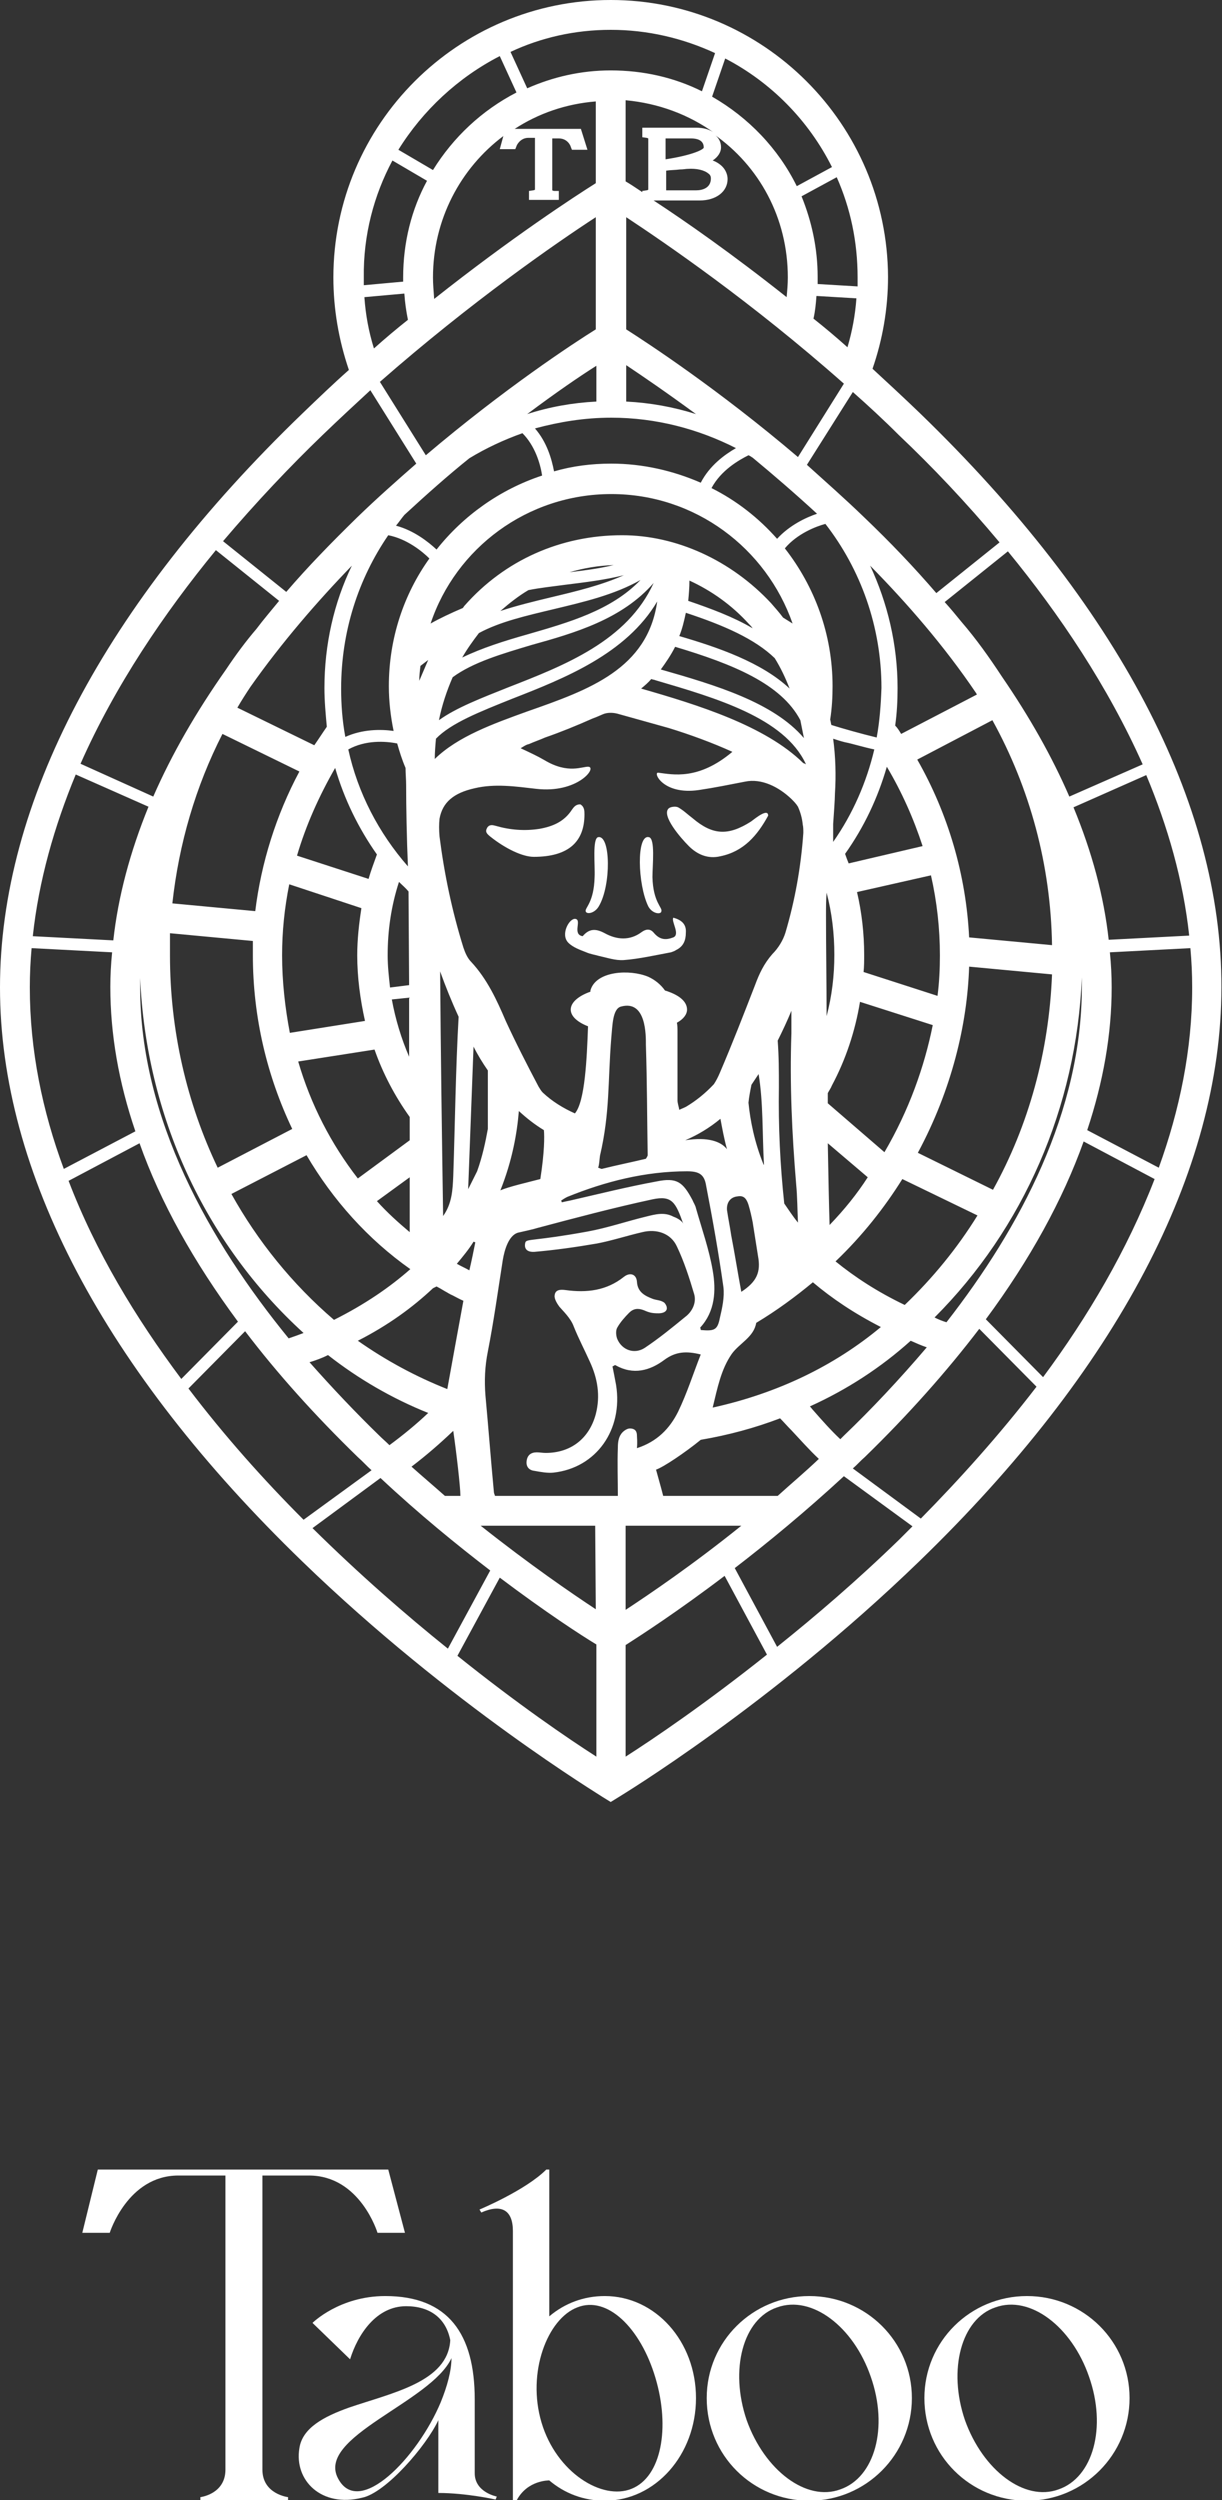 <?xml version="1.0" encoding="utf-8"?>
<!-- Generator: Adobe Illustrator 27.7.0, SVG Export Plug-In . SVG Version: 6.00 Build 0)  -->
<svg version="1.1" id="Calque_1" xmlns="http://www.w3.org/2000/svg" xmlns:xlink="http://www.w3.org/1999/xlink" x="0px" y="0px"
	 viewBox="0 0 204.9 419" style="enable-background:new 0 0 204.9 419;" xml:space="preserve">
<rect x="0" y="0" width="204.9" height="419" fill="#333333" stroke="none"/>
<style type="text/css">
	.st0{fill:#FFFFFF;}
</style>
<g>
	<g>
		<g>
			<path class="st0" d="M154.2,69.2c-2.7-2.6-5.3-5-7.9-7.4c1.7-4.9,2.6-10.1,2.6-15.4C148.8,20.8,128,0,102.4,0
				C76.8,0,55.9,20.8,55.9,46.5c0,5.3,0.9,10.5,2.6,15.5c-2.6,2.3-5.2,4.8-7.8,7.3C17.5,101.3,0,134.6,0,165.5
				c0,30.9,17.5,64.1,50.7,96.2c24.9,24.1,50.2,39.3,50.4,39.5l1.3,0.8l1.3-0.8c0.3-0.2,25.5-15.4,50.4-39.5
				c33.2-32.1,50.7-65.4,50.7-96.2C204.9,134.6,187.4,101.3,154.2,69.2z M167.6,90.9L157,99.4c-3.7-4.3-7.7-8.5-12.1-12.7
				c-3.2-3.1-6.5-6-9.6-8.8l7.7-12.2c2.6,2.3,5.2,4.7,7.7,7.2C156.3,78.2,162,84.2,167.6,90.9z M180,135.3l12.2-5.4
				c3.6,8.6,6.2,17.6,7.2,26.9l-13.5,0.7C185.1,150.2,183.1,142.8,180,135.3z M19,157.6l-13.5-0.7c1-9.3,3.6-18.4,7.2-27.1l12.2,5.4
				C21.8,142.8,19.8,150.3,19,157.6z M99.9,36.4l0,18.8c-3.7,2.3-15.3,9.9-28.5,21.1l-7.7-12.3C79.1,50.5,93.3,40.7,99.9,36.4z
				 M72.6,46.5c0-9.7,4.6-18.3,11.8-23.7L83.8,25l2.6,0l0.2-0.5c0-0.1,0.6-1.4,2-1.4h1.1l0,8.7c0,0-0.2,0.1-0.3,0.1L88.7,32v1.5h5
				V32L92.9,32c-0.1,0-0.3-0.1-0.3-0.1v-8.7h1.1c1.5,0,2,1.3,2,1.4l0.2,0.5h2.6l-1.1-3.5H86.3c4-2.6,8.6-4.2,13.6-4.6l0,13.7
				c-3.5,2.2-14.1,9.1-27.1,19.4C72.7,48.7,72.6,47.6,72.6,46.5z M119.8,22.3c-0.8-0.6-1.8-0.9-3.1-0.9h-9V23l0.7,0.1
				c0.1,0,0.3,0.1,0.3,0.1l0,8.6c0,0-0.2,0.1-0.3,0.1l-0.7,0.1v0.2c-1.2-0.8-2.1-1.4-2.8-1.8l0-13.6
				C110.4,17.3,115.5,19.2,119.8,22.3z M141.5,64.3l-7.7,12.3c-13.4-11.4-25.2-19.1-28.8-21.4l0-18.8
				C111.5,40.7,125.9,50.5,141.5,64.3z M163.7,116.2c0,0.1,0.1,0.1,0.1,0.2l-12.7,6.6c-0.3-0.5-0.6-1-1-1.4c0.3-2.1,0.4-4.2,0.4-6.3
				c0-7.3-1.7-14.3-4.6-20.5C152,101,158.3,108.2,163.7,116.2z M119.5,235.9c0.8-3.3,1.4-6.4,3.2-9c1.3-1.8,3.7-2.8,4.1-5.2
				c3.5-2.1,6.6-4.4,9.5-6.8c3.2,2.7,6.9,5.2,11.4,7.5C139.9,228.9,130.4,233.5,119.5,235.9z M99.9,269.7c-4.1-2.7-11.1-7.5-19.3-14
				l0.6,0h18.6L99.9,269.7z M38.8,200.1l12.6-6.5c4.4,7.5,10.3,14.1,17.4,19.1c-3.4,3-7.6,5.9-12.8,8.5
				C49,215.2,43.2,208,38.8,200.1z M118.8,29.1c0.3,0.2,0.4,0.5,0.4,0.8c0,1.6-1.4,2-2.5,2h-5v-3.3c0.6-0.1,1.5-0.1,2.3-0.2
				c0.6,0,1-0.1,1.3-0.1C116.8,28.2,118.1,28.5,118.8,29.1z M111.6,26.7v-3.5h4.3c0.8,0,2.1,0.2,2.1,1.5
				C118.1,25,116.2,26,111.6,26.7z M162.5,157.1c-0.5-10.4-3.5-20.7-8.7-29.8l12.6-6.6c6.3,11.4,9.8,24.3,10,37.7L162.5,157.1z
				 M119.5,212.9c-0.6-3.5-1.8-6.9-2.8-10.4c-0.1-0.5-0.4-0.9-0.6-1.4c-1.6-3-2.6-3.8-6-3.1c-4.9,0.9-9.7,2.1-14.5,3.2
				c-0.5,0.1-1,0.2-1.4,0.3c0-0.1-0.1-0.2-0.1-0.3c0.3-0.2,0.6-0.4,1-0.6c6.4-2.6,13.1-4.3,20.1-4.3c2,0,2.9,0.5,3.2,2.4
				c1.1,5.7,2.1,11.3,2.9,17c0.2,1.7-0.2,3.5-0.6,5.2c-0.4,2-0.9,2.2-3.2,2c0-0.2-0.1-0.4-0.1-0.4
				C119.9,219.8,120.1,216.3,119.5,212.9z M50,177.9l12.8-2c1.4,4,3.4,7.8,5.9,11.3l0,3.9l-8.7,6.4C55.5,191.7,52.1,185.1,50,177.9z
				 M47.3,160.1c0-4,0.4-7.9,1.2-11.9l12.1,4c-0.4,2.6-0.7,5.2-0.7,7.9c0,3.7,0.5,7.4,1.3,11l-12.6,2
				C47.8,168.9,47.3,164.5,47.3,160.1z M66.6,124.6c0.4,1.4,0.8,2.7,1.4,4.1c0,1,0.1,1.9,0.1,2.9c0,3.6,0.1,9,0.3,13.6
				c-4.9-5.6-8.4-12.3-10-19.6C61.3,124,64.6,124.2,66.6,124.6z M102.5,82.8c14.1,0,26,9.1,30.4,21.7c-0.5-0.3-1.1-0.7-1.6-1
				c-0.6-0.8-1.3-1.6-2-2.4c-6.7-7.2-15.9-11.4-25-11.4c-10.3,0-19.7,4.2-26.4,11.8c-0.1,0.1-0.2,0.3-0.3,0.4
				c-2.1,0.9-3.8,1.7-5.4,2.6C76.4,91.9,88.4,82.8,102.5,82.8z M102.5,70c7.5,0,14.6,1.9,20.9,5.1c-1.9,1.1-4.4,2.9-5.9,5.8
				c-4.6-2-9.7-3.2-15-3.2c-3.3,0-6.5,0.4-9.6,1.3c-0.4-2.1-1.2-4.9-3.2-7.2C93.8,70.7,98,70,102.5,70z M80,196.3c-0.5,1-1,2-1.5,3
				c0.3-8.1,0.6-15.9,0.9-23.9c0.7,1.4,1.5,2.7,2.4,4c0,3.3,0,6.5,0,9.8C81.4,191.4,80.9,193.8,80,196.3z M70.5,111.6
				c0.4-0.3,0.9-0.7,1.3-1c-0.5,1.2-1,2.3-1.5,3.5C70.3,113.3,70.4,112.4,70.5,111.6z M92.8,102.1c5-1.2,10.2-2.4,14.6-4.9
				c-4.9,5.1-12,7.1-18.9,9.1c-3.9,1.1-7.7,2.3-11,3.9c0.8-1.4,1.8-2.8,2.8-4.1C83.8,104.2,88.2,103.2,92.8,102.1z M109.6,97.7
				c-4.4,9.7-14.9,13.8-24.4,17.5c-4.5,1.8-8.7,3.4-11.6,5.5c0.5-2.5,1.3-4.9,2.3-7.2c3.4-2.5,8.2-3.9,13.2-5.4
				C96.3,106.1,104.3,103.8,109.6,97.7z M72.9,127.2c0-1.1,0.1-2.3,0.2-3.4c2.5-2.6,7.3-4.5,12.8-6.7c8.7-3.4,19.1-7.5,24.3-16.3
				c-1.6,11.3-11.4,14.8-21.7,18.4C82.7,121.3,76.8,123.4,72.9,127.2z M113.2,108.4c9.7,2.9,17.8,6.2,21,12.3c0.2,1,0.4,2,0.6,3
				c-5.1-6-14.9-8.9-24-11.5C111.6,111.1,112.5,109.8,113.2,108.4z M129.9,110.3c1,1.6,1.8,3.3,2.5,5.1c-4.7-4.4-12-6.9-18.5-8.8
				c0.5-1.2,0.8-2.5,1.1-3.9C121.4,104.8,126.6,107.1,129.9,110.3z M107.5,115.4c0.6-0.5,1.2-1,1.7-1.6c0.2,0.1,0.5,0.1,0.7,0.2
				c10.2,3,21.6,6.3,25.2,14c0,0,0,0.1,0,0.1c-0.1-0.1-0.3-0.2-0.4-0.2C128.3,121.6,116.9,118.1,107.5,115.4z M115.4,100.7
				c0.1-1.1,0.2-2.2,0.2-3.4c3.7,1.7,7.1,4.1,10,7.3c0.2,0.2,0.4,0.4,0.6,0.7C123,103.4,119.2,102,115.4,100.7z M88.6,98.9
				c2-0.4,4-0.6,6.2-0.9c3.2-0.4,6.6-0.8,9.8-1.6c-3.8,1.7-8,2.7-12.2,3.7c-2.9,0.7-5.8,1.4-8.5,2.3C85.4,101.1,86.9,99.9,88.6,98.9
				z M95.5,95.9c2.4-0.7,4.8-1.1,7.4-1.2C100.4,95.3,98,95.6,95.5,95.9z M73.8,162.8c0.9,2.5,1.9,5,3.1,7.6
				c-0.5,8.9-0.6,17.8-0.9,26.7c-0.1,2.3-0.2,4.6-1.7,6.7C74.1,190.2,73.9,176.7,73.8,162.8C73.7,162.8,73.7,162.8,73.8,162.8z
				 M68.6,177.1c-1.3-3-2.3-6.3-2.9-9.6l2.9-0.3L68.6,177.1z M100.6,193.7c1.7-7.3,1.3-12.4,1.9-19.8c0.2-2,0.2-4.8,1.6-5.2
				c4.3-1.2,4.2,4.9,4.2,6.4c0.2,6.2,0.2,12.3,0.3,18.5c0,0.1-0.1,0.3-0.3,0.6c-2.5,0.6-5,1.1-7.4,1.7c-0.1,0-0.3-0.1-0.6-0.2
				C100.5,195.1,100.5,194.4,100.6,193.7z M111.5,166c-0.7-1-1.7-1.8-2.8-2.3c-3.1-1.3-8.8-1-9.7,2.3c0,0,0,0.1,0,0.2
				c-2,0.7-3.3,1.8-3.3,3c0,1.1,1.1,2.1,2.9,2.8c-0.2,5.4-0.5,12.6-2.2,14.6c-2-0.9-3.8-2-5.4-3.5c-0.3-0.3-0.5-0.7-0.7-1
				c-1.9-3.6-3.8-7.3-5.5-11c-1.5-3.5-3.1-7-5.8-9.9c-0.6-0.6-1-1.5-1.3-2.4c-1.9-6.1-3.2-12.3-4-18.6c-0.1-1.1-0.1-2.1,0-3l0,0
				c0,0,0,0,0,0c0.5-2.7,2.3-4.3,5.9-5.1c3.4-0.8,6.8-0.3,10.3,0.1c6.9,0.8,10.2-3.5,8.8-3.7c-1-0.1-3.4,1.3-7.4-1.1
				c-1.2-0.7-2.5-1.3-4-2c0.5-0.3,0.9-0.6,1.4-0.7c0.9-0.4,1.8-0.7,2.7-1.1c2.6-0.9,5.3-2,8-3.2c0.6-0.2,1.2-0.5,1.7-0.7
				c0.7-0.3,1.6-0.3,2.4-0.1c2.9,0.8,5.7,1.6,8.6,2.4c3.6,1.1,7.4,2.5,10.7,4c-5.7,4.8-10,3.8-12.4,3.5c-1-0.2,0.7,3.8,6.8,2.9
				c2.7-0.4,5.1-0.9,7.7-1.4c2.8-0.6,5.7,0.9,7.8,2.9c0.4,0.4,0.8,0.8,1.1,1.3c0.4,0.9,0.7,1.9,0.8,3c0,0,0,0,0,0l0,0
				c0.1,0.4,0.1,0.9,0.1,1.4c-0.4,5.7-1.4,11.3-3,16.7c-0.4,1.3-1.2,2.6-2.2,3.6c-1.4,1.6-2.2,3.3-2.9,5.2
				c-1.9,4.9-3.8,9.8-5.9,14.7c-0.3,0.7-0.6,1.3-1,1.9c-1.4,1.5-3,2.8-4.7,3.8c-0.4,0.2-0.7,0.3-1.1,0.5c-0.1-0.6-0.3-1.1-0.3-1.6
				c0-3.8,0-7.7,0-11.5c0-0.5,0-1-0.1-1.5c1.1-0.6,1.7-1.4,1.7-2.2C115.2,167.8,113.8,166.7,111.5,166z M125.5,184.8
				c0.1-1,0.3-2,0.5-3c0.4-0.6,0.8-1.2,1.2-1.8c0.8,4.9,0.6,9.9,0.9,15.2c0,0-0.1,0-0.1-0.1C126.5,191.4,125.8,187.8,125.5,184.8z
				 M130.6,182.2c0-2.6,0-5.2-0.2-7.8c0.8-1.6,1.6-3.3,2.3-5c0,1.3,0,2.6,0,3.8c-0.3,8.4,0.1,16.9,0.8,25.3c0.2,2.1,0.2,4.3,0.3,6.4
				c-0.9-1.1-1.6-2.2-2.3-3.2C130.8,195.2,130.5,188.7,130.6,182.2z M138.5,153.4c0-1.3,0-2.5,0.1-3.8c0.9,3.4,1.3,6.9,1.3,10.4
				c0,3.5-0.4,6.9-1.3,10.3C138.6,164.8,138.5,159.1,138.5,153.4z M143.7,149.5l12.4-2.8c1,4.4,1.5,8.9,1.5,13.4
				c0,2.2-0.1,4.5-0.4,6.8l-12.4-4c0.1-1,0.1-1.9,0.1-2.9C144.9,156.5,144.5,152.9,143.7,149.5z M142.3,144.7
				c-0.2-0.5-0.4-1-0.6-1.6c3.2-4.5,5.5-9.4,7-14.6c2.5,4.2,4.5,8.7,6,13.3L142.3,144.7z M146.6,125.6c-1.3,5.5-3.6,10.8-6.9,15.5
				c0-0.3,0-0.7,0-1.1c0-0.6,0-1.3,0-1.9c0.1-1.4,0.3-4.2,0.3-5.1c0.2-3.1,0.1-6.2-0.3-9.2c0.6,0.2,1.2,0.4,2,0.6
				C142.8,124.6,144.7,125.2,146.6,125.6z M68.5,149.4l0.1,15.7l-3.2,0.4c-0.2-1.8-0.4-3.6-0.4-5.4c0-4.2,0.6-8.3,1.9-12.3
				C67.4,148.3,68,148.8,68.5,149.4z M68.7,197.3l0,9.2c-1.9-1.6-3.8-3.3-5.5-5.2L68.7,197.3z M79.7,208.2c-0.3,1.5-0.6,3-1,4.7
				c-0.7-0.4-1.4-0.7-2.1-1.1c1-1.2,2-2.4,2.8-3.7C79.5,208.1,79.6,208.2,79.7,208.2z M87,186.2c1.3,1.2,2.7,2.3,4.2,3.2
				c0.1,1.1,0.1,3.7-0.6,8.2c-1.9,0.5-5.4,1.3-6.7,1.9C85.9,194.5,86.7,189.9,87,186.2z M114.9,191.1c2.1-0.9,4.1-2.1,5.9-3.6
				c0.3,1.6,0.6,3.3,1.1,5.1C120.9,191.3,118.7,190.5,114.9,191.1z M123.7,200.5c1.1-0.2,1.5,0.5,1.8,1.4c0.3,1,0.5,1.9,0.7,2.9
				c0.3,1.9,0.6,3.8,0.9,5.7c0.5,2.7-0.2,4.3-2.8,6c-0.6-3.2-1.1-6.4-1.7-9.5c-0.2-1.4-0.5-2.8-0.7-4.2
				C121.8,201.5,122.5,200.6,123.7,200.5z M139.1,205.3c-0.1-3.3-0.2-8-0.3-13.7l6.7,5.7C143.7,200.1,141.6,202.7,139.1,205.3z
				 M148.3,193.1l-9.5-8.2c0-0.6,0-1.1,0-1.7c0.2-0.4,0.5-0.8,0.7-1.3c2.3-4.3,3.9-9.1,4.7-14l12.2,3.9
				C155,178.8,152.4,186.1,148.3,193.1z M147,123.6c-2.5-0.6-5.7-1.5-7.6-2.1c-0.1-0.3-0.1-0.6-0.2-0.9c0.3-1.9,0.4-3.8,0.4-5.6
				c0-8.7-3-16.7-8-23.1c2.1-2.5,5.3-3.7,6.8-4.1c5.9,7.6,9.4,17.2,9.4,27.5C147.7,118.1,147.5,120.9,147,123.6z M137,86.1
				c-1.8,0.6-4.6,1.9-6.7,4.2c-3.1-3.5-6.8-6.4-11-8.5c1.6-3,4.6-4.7,6.2-5.5c0.3,0.1,0.5,0.3,0.7,0.4
				C129.7,79.6,133.3,82.7,137,86.1z M105,67.3l0-6.1c2.7,1.8,6.8,4.6,11.7,8.2C112.9,68.2,109,67.5,105,67.3z M100,67.3
				c-4,0.2-7.9,0.9-11.6,2.1c4.8-3.6,8.9-6.4,11.6-8.1L100,67.3z M78.7,76.8c2.8-1.7,5.8-3.1,8.9-4.2c2.1,2.1,3,5.1,3.3,7.1
				c-7,2.3-13.2,6.7-17.7,12.4c-1.4-1.3-3.8-3.2-6.8-4c0.5-0.6,0.9-1.2,1.4-1.8C71.6,82.8,75.2,79.6,78.7,76.8z M65.1,89.7
				c3.1,0.6,5.7,2.7,6.9,3.9c-4.3,6-6.8,13.4-6.8,21.4c0,2.5,0.3,5.1,0.8,7.5c-2.2-0.3-5.2-0.3-8.1,1c-0.5-2.7-0.7-5.4-0.7-8.1
				C57.2,105.8,60.1,97,65.1,89.7z M63.2,143.2c-0.5,1.4-1,2.7-1.4,4.1l-12-3.9c1.5-5.1,3.7-10,6.4-14.7
				C57.7,133.9,60.1,138.8,63.2,143.2z M42.8,152.7l-13.9-1.3c1.1-10,3.9-19.6,8.4-28.4l12.9,6.3C46.3,136.6,43.8,144.6,42.8,152.7z
				 M28.5,156.4l13.9,1.3c0,0.8,0,1.6,0,2.4c0,10.4,2.4,20.3,6.6,29.1l-12.5,6.5c-5.2-10.9-8-23-8-35.6
				C28.5,158.8,28.5,157.6,28.5,156.4z M72.6,215.9c0.2-0.1,0.4-0.2,0.6-0.3c0.4,0.2,0.9,0.5,1.4,0.8c0.4,0.2,0.8,0.5,1.3,0.7
				c0.6,0.3,1.1,0.6,1.8,0.9c-0.9,4.9-1.8,9.8-2.7,14.8c-5.3-2.1-10.3-4.8-15-8.1C65.1,222.1,69.2,219.1,72.6,215.9z M76,239.8
				c0.5,3.4,1.2,9.4,1.2,10.9h-2.6c-1.8-1.6-3.7-3.2-5.6-4.9C71.5,243.9,73.8,241.9,76,239.8z M106.8,240.6c0-0.6-0.2-1.2-1.2-1.2
				c-0.5,0-1.2,0.5-1.5,1c-0.4,0.6-0.5,1.4-0.5,2.2c-0.1,2.7,0,5.4,0,8.1H83c-0.1-0.3-0.2-0.5-0.2-0.8c-0.5-5.3-0.9-10.6-1.4-16
				c-0.2-2.5-0.1-4.9,0.4-7.4c1-5.1,1.7-10.2,2.5-15.3c0.3-1.8,1-4.1,2.5-4.6c1.3-0.3,2.7-0.6,3.3-0.8c6.4-1.7,12.8-3.4,19.3-4.8
				c3.3-0.7,3.9,0.5,5.2,4.2c-0.2-0.7-1.4-1.2-1.7-1.3c-1.5-0.8-3-0.4-4.6,0c-3.3,0.8-6.5,1.9-9.8,2.5c-8.8,1.6-10.2,1.2-10.4,1.8
				c-0.1,0.3-0.4,1.7,1.5,1.6c3.5-0.3,7-0.8,10.5-1.4c2.6-0.5,5-1.3,7.6-1.9c2.4-0.6,4.8,0.2,5.8,2.4c1.2,2.5,2.1,5.3,2.9,8
				c0.4,1.4-0.3,2.9-1.5,3.8c-2.2,1.8-4.4,3.6-6.8,5.2c-1.7,1.1-3.8,0.4-4.6-1.5c-0.2-0.5-0.3-1.4,0-1.9c0.5-0.9,1.3-1.8,2-2.5
				c0.7-0.7,1.5-0.8,2.5-0.4c0.9,0.4,1.4,0.5,2.4,0.5c1.1,0,1.5-0.5,1.4-1c0-0.2-0.3-0.8-0.6-0.9c-0.5-0.3-1.1-0.3-1.7-0.5
				c-1.3-0.5-2.6-1.1-2.7-2.9c-0.1-1.3-1.2-1.6-2.2-0.8c-2.9,2.3-6.2,2.7-9.8,2.2c-0.8-0.1-1.7-0.1-1.8,0.9
				c-0.1,0.6,0.5,1.5,0.8,1.9c0.5,0.6,1.9,1.9,2.4,3.3c0.8,2,1.8,3.9,2.7,5.9c1.3,2.8,1.8,5.7,1,8.8c-1.1,4.1-4.2,6.5-8.4,6.5
				c-0.5,0-1-0.1-1.5-0.1c-1,0-1.6,0.5-1.7,1.5c-0.1,0.9,0.4,1.5,1.3,1.6c1.1,0.2,2.2,0.4,3.2,0.3c7.2-0.8,11.7-7.2,10.5-14.7
				c-0.2-1.1-0.4-2.1-0.6-3.1c0.3-0.1,0.4-0.3,0.5-0.2c3,1.7,5.8,0.9,8.2-0.9c1.9-1.4,3.7-1.5,6.1-0.9c-1.3,3.3-2.3,6.5-3.8,9.6
				c-1.4,2.8-3.5,5-6.9,6.1C106.9,241.5,106.8,241,106.8,240.6z M151.7,218.7c-4.6-2.2-8.4-4.7-11.6-7.3c4.5-4.3,8.2-9,11.2-13.8
				l12.6,6.1C160.5,209.2,156.4,214.2,151.7,218.7z M166.5,199.4l-12.6-6.2c5.7-10.6,8.3-21.6,8.6-31.2l13.9,1.3
				C175.9,176.2,172.5,188.6,166.5,199.4z M132.1,46.5c0,1.1-0.1,2.2-0.2,3.3c-9.2-7.3-17.1-12.8-22.3-16.2h7.7
				c2.8,0,4.7-1.5,4.7-3.6c0-0.7-0.3-1.5-0.9-2.1c-0.4-0.4-1-0.8-1.6-1c0.9-0.6,1.4-1.4,1.4-2.2c0-0.9-0.4-1.7-1.2-2.2
				C127.3,27.8,132.1,36.5,132.1,46.5z M54.4,115.3c0,2.2,0.2,4.3,0.4,6.5c-0.7,1-1.4,2.1-2.1,3.1l-12.9-6.3
				c0.7-1.2,1.4-2.3,2.2-3.5c5.3-7.5,11.2-14.3,17-20.3C56,101,54.4,108,54.4,115.3z M43,105.4L43,105.4c-1.8,2.1-3.5,4.4-5.1,6.8
				c-5,7.1-9.1,14.2-12.2,21.3L13.5,128c5.8-13.1,14-25.2,22.7-35.8l10.6,8.5C45.5,102.3,44.2,103.8,43,105.4z M39.9,221.5l-9.5,9.6
				c-7.7-10.3-14.4-21.4-18.9-33.2l11.9-6.3C26.9,201.5,32.5,211.5,39.9,221.5z M23.5,165.5c0-0.5,0-1,0-1.6
				c1,23,10.8,44.4,27.4,59.5c-0.8,0.3-1.6,0.6-2.5,0.9C35.1,208,23.5,187.5,23.5,165.5z M55,227.1c5.1,4,10.8,7.3,16.8,9.7
				c-2,1.9-4.2,3.7-6.5,5.4c-0.6-0.6-1.2-1.1-1.8-1.7c-3.8-3.7-7.7-7.8-11.6-12.2C52.9,228,54,227.6,55,227.1z M82.2,263.2
				l-7.1,13.1c-7.1-5.7-14.9-12.5-22.7-20.2l11.4-8.4C70.2,253.7,76.6,258.9,82.2,263.2z M83.8,264.4c7.7,5.8,13.7,9.7,16.2,11.2
				l0,18.8c-4.7-3-13.2-8.8-23.3-16.9L83.8,264.4z M104.9,275.7c2.5-1.6,8.7-5.6,16.6-11.6l7.1,13.2c-10.3,8.2-19,14.1-23.7,17.1
				L104.9,275.7z M104.9,269.8l0-14.1h19.4C116.1,262.3,109,267.1,104.9,269.8z M130.4,250.7h-19.2c-0.4-1.6-0.8-2.9-1.2-4.4
				c1.2-0.4,4.8-2.8,7.5-5c4.7-0.8,9.1-2,13.3-3.6c0.6,0.6,1.2,1.3,1.9,2c1.5,1.6,3,3.3,4.6,4.8C135,246.7,132.6,248.7,130.4,250.7z
				 M141.5,240.6c-0.2,0.2-0.4,0.4-0.6,0.6c-1.5-1.4-3.1-3.2-4.5-4.8c-0.2-0.2-0.4-0.5-0.6-0.7c6.2-2.8,11.9-6.5,16.9-11
				c0.9,0.4,1.8,0.8,2.7,1.1C150.8,231.2,146.1,236.2,141.5,240.6z M158.7,221.6c-0.7-0.2-1.4-0.5-2-0.8
				c14.9-14.9,23.8-35.2,24.7-57c0,0.5,0,1,0,1.6C181.4,186.3,171.1,205.7,158.7,221.6z M181.7,191.3l11.9,6.3
				c-4.6,11.9-11.2,23.1-18.7,33.2l-9.6-9.7C172.7,211.1,178.2,201.1,181.7,191.3z M179.3,133.5c-2.9-6.7-6.7-13.4-11.3-20.1
				c-2.1-3.2-4.3-6.3-6.8-9.2l0,0c-0.9-1.1-1.8-2.2-2.8-3.3l10.6-8.5c8.7,10.6,16.8,22.7,22.6,35.7L179.3,133.5z M136.4,53.4
				c0.3-1.3,0.4-2.5,0.5-3.8l6.7,0.4c-0.2,2.8-0.7,5.5-1.5,8.2C140.2,56.5,138.3,54.9,136.4,53.4z M143.8,46.5c0,0.5,0,1,0,1.5
				l-6.7-0.4c0-0.4,0-0.8,0-1.2c0-4.8-1-9.3-2.7-13.5l5.9-3.2C142.6,34.9,143.8,40.5,143.8,46.5z M139.5,28l-5.9,3.2
				c-3.1-6.3-8.1-11.5-14.2-15l2.2-6.4C129.3,13.8,135.6,20.2,139.5,28z M119.9,8.9l-2.2,6.4c-4.6-2.3-9.8-3.5-15.3-3.5
				c-5,0-9.7,1.1-14,3l-2.8-6.1C90.7,6.3,96.4,5,102.4,5C108.6,5,114.5,6.4,119.9,8.9z M83.8,9.4l2.8,6.1c-5.8,3-10.6,7.5-14,13
				l-5.8-3.4C70.9,18.5,76.8,13,83.8,9.4z M65.8,26.9l5.8,3.4c-2.6,4.8-4,10.3-4,16.2c0,0.2,0,0.5,0,0.7L61,47.8c0-0.4,0-0.9,0-1.3
				C60.9,39.4,62.7,32.7,65.8,26.9z M61.1,49.8l6.7-0.6c0.1,1.5,0.3,2.9,0.6,4.4c-1.9,1.5-3.8,3.1-5.7,4.8
				C61.8,55.5,61.3,52.7,61.1,49.8z M54.1,72.9c2.7-2.6,5.4-5.1,8-7.5l7.7,12.3c-3.2,2.8-6.6,5.8-9.9,9c-4.3,4.2-8.3,8.3-11.9,12.5
				l-10.6-8.5C43,84.1,48.7,78.1,54.1,72.9z M5.3,158.9l13.5,0.7c-0.2,2-0.3,3.9-0.3,5.8c0,7.9,1.4,16,4.2,24.2l-12,6.3
				C7.1,186.2,5,176,5,165.5C5,163.3,5.1,161.1,5.3,158.9z M31.6,232.7l9.5-9.6c5.4,7.1,11.7,14.1,18.9,21.1
				c0.8,0.7,1.5,1.5,2.3,2.2l-11.4,8.3C44.2,248,37.6,240.6,31.6,232.7z M150.8,258c-7,6.8-14,12.8-20.5,18l-7.1-13.2
				c5.6-4.3,11.9-9.5,18.3-15.4l11.5,8.4C152.2,256.6,151.5,257.3,150.8,258z M154.4,254.5l-11.4-8.4c0.7-0.6,1.3-1.3,2-1.9
				c7.3-7.1,13.7-14.3,19.2-21.5l9.6,9.7C167.5,240.6,160.8,248,154.4,254.5z M194.3,195.7l-12-6.3c2.7-8.1,4.1-16.1,4.1-23.9
				c0-2-0.1-3.9-0.3-5.9l13.5-0.7c0.2,2.2,0.3,4.4,0.3,6.6C199.9,175.9,197.8,186,194.3,195.7z"/>
			<path class="st0" d="M98,136.5c0-0.6,0-1.3-0.7-1.7c-0.8,0-1.1,0.5-1.4,0.9c-1.3,2-3.2,2.8-5.4,3.2c-2.5,0.4-5,0.2-7.4-0.5
				c-0.4-0.1-1-0.3-1.4,0.3c-0.4,0.7-0.1,1,0.5,1.5c2.5,2,5.4,3.4,7.3,3.4C95.4,143.6,98,141,98,136.5z"/>
			<path class="st0" d="M120.8,143.5c3.9-0.8,6.2-3.5,8-6.8c0-1.3-2.1,0.4-2.9,1c-3.8,2.4-6.4,2.3-9.8-0.6c-0.8-0.6-1.5-1.3-2.4-1.8
				c-0.4-0.2-1.3-0.1-1.6,0.2c-1.2,1.2,2,4.9,3.4,6.3C116.9,143.2,118.7,144,120.8,143.5z"/>
			<path class="st0" d="M100.4,151.9c2.1-3.5,2-12-0.1-11.6c-1,0.2-0.5,4.7-0.6,6.7c-0.1,4.2-1.6,5.1-1.5,5.7
				C98.3,153.3,99.7,153.1,100.4,151.9z"/>
			<path class="st0" d="M110.9,152.7c0.2-0.6-1.4-1.5-1.5-5.7c0-2,0.5-6.5-0.6-6.7c-2.1-0.5-1.9,7.9-0.1,11.6
				C109.4,153.2,110.9,153.3,110.9,152.7z"/>
			<path class="st0" d="M112.9,153.8c-0.4,0.6,1.2,2.8,0,3.3c-1.3,0.5-2.3,0.4-3.3-0.8c-0.6-0.7-1.3-0.6-2-0.1
				c-2,1.5-4.2,1.3-6.2,0.2c-1.5-0.8-2.6-0.8-3.7,0.5c-1.8-0.3-0.1-2.7-1.2-2.9c-1-0.2-2.6,2.6-1.2,4c0.8,0.8,2,1.2,3,1.6
				c0.7,0.3,1.4,0.4,2.1,0.6c1.4,0.3,2.8,0.8,4.2,0.7c2.6-0.2,5.2-0.8,7.9-1.3c0.3-0.1,0.6-0.2,0.9-0.4c1.2-0.6,1.6-1.6,1.6-2.9
				C115.1,155,114.4,154.2,112.9,153.8z"/>
		</g>
	</g>
	<g>
		<path class="st0" d="M67.9,374.2h-4.6c0,0-2.9-9.6-11.5-9.6H44v49.3c0,4.1,4.3,4.6,4.3,4.6v0.5H33.6v-0.5c0,0,4.2-0.5,4.2-4.6
			v-49.3h-7.9c-8.5,0-11.5,9.6-11.5,9.6h-4.6l2.6-10.6h48.7L67.9,374.2z"/>
		<path class="st0" d="M50.2,410.3c0.5-3.4,4.1-5.3,8.3-6.8c7.3-2.5,16.6-4.3,17-11.3c-0.7-3.6-3.3-5.7-7.4-5.7
			c-5,0-8.1,4.7-9.4,8.9l-6.3-6.1c0,0,4.5-4.5,12.2-4.5c10.6,0,15,6.4,15,17.3v12.4c0,3.2,3.7,3.9,3.7,3.9l-0.2,0.5
			c0,0-4.9-1.1-9.6-1.1v-12.2c-2,4.3-8.8,12.2-12.8,13C53.9,420.3,49.3,415.7,50.2,410.3z M56.7,415.4c3.5,6.6,13.3-3.5,17.2-12.8
			c1.1-2.7,1.8-5.3,1.8-7.4C72.3,402.6,52.9,408.4,56.7,415.4z"/>
		<path class="st0" d="M116.7,401.9c0,9.5-6.8,17.2-15.3,17.2c-3.5,0-6.7-1.2-9.3-3.4c0,0-3.7-0.1-5.5,3.4H86v-45.2
			c0-3.5-1.9-4.6-5.3-3.1l-0.3-0.5c0,0,7.7-3.2,11.2-6.7h0.5v24.6c2.6-2.2,5.8-3.4,9.3-3.4C109.9,384.8,116.7,392.4,116.7,401.9z
			 M109.9,398.5c-2.5-8.4-8.1-13.8-13.1-11.8c-5,1.9-8.5,10.9-6,19.3c2.5,8.4,10.2,13.1,15.1,11.1
			C110.9,415.1,112.4,406.9,109.9,398.5z"/>
		<path class="st0" d="M152.9,401.9c0,9.5-7.7,17.2-17.2,17.2s-17.2-7.6-17.2-17.2c0-9.5,7.7-17.1,17.2-17.1
			S152.9,392.4,152.9,401.9z M146,398.3c-2.9-8.4-9.9-13.7-15.7-11.6c-5.7,1.9-8,10.4-5.1,18.9c3,8.4,10,13.7,15.7,11.6
			C146.7,415.2,149,406.8,146,398.3z"/>
		<path class="st0" d="M189.4,401.9c0,9.5-7.7,17.2-17.2,17.2s-17.2-7.6-17.2-17.2c0-9.5,7.7-17.1,17.2-17.1
			S189.4,392.4,189.4,401.9z M182.6,398.3c-2.9-8.4-9.9-13.7-15.7-11.6c-5.7,1.9-8,10.4-5.1,18.9c3,8.4,10,13.7,15.7,11.6
			C183.3,415.2,185.6,406.8,182.6,398.3z"/>
	</g>
</g>
</svg>
